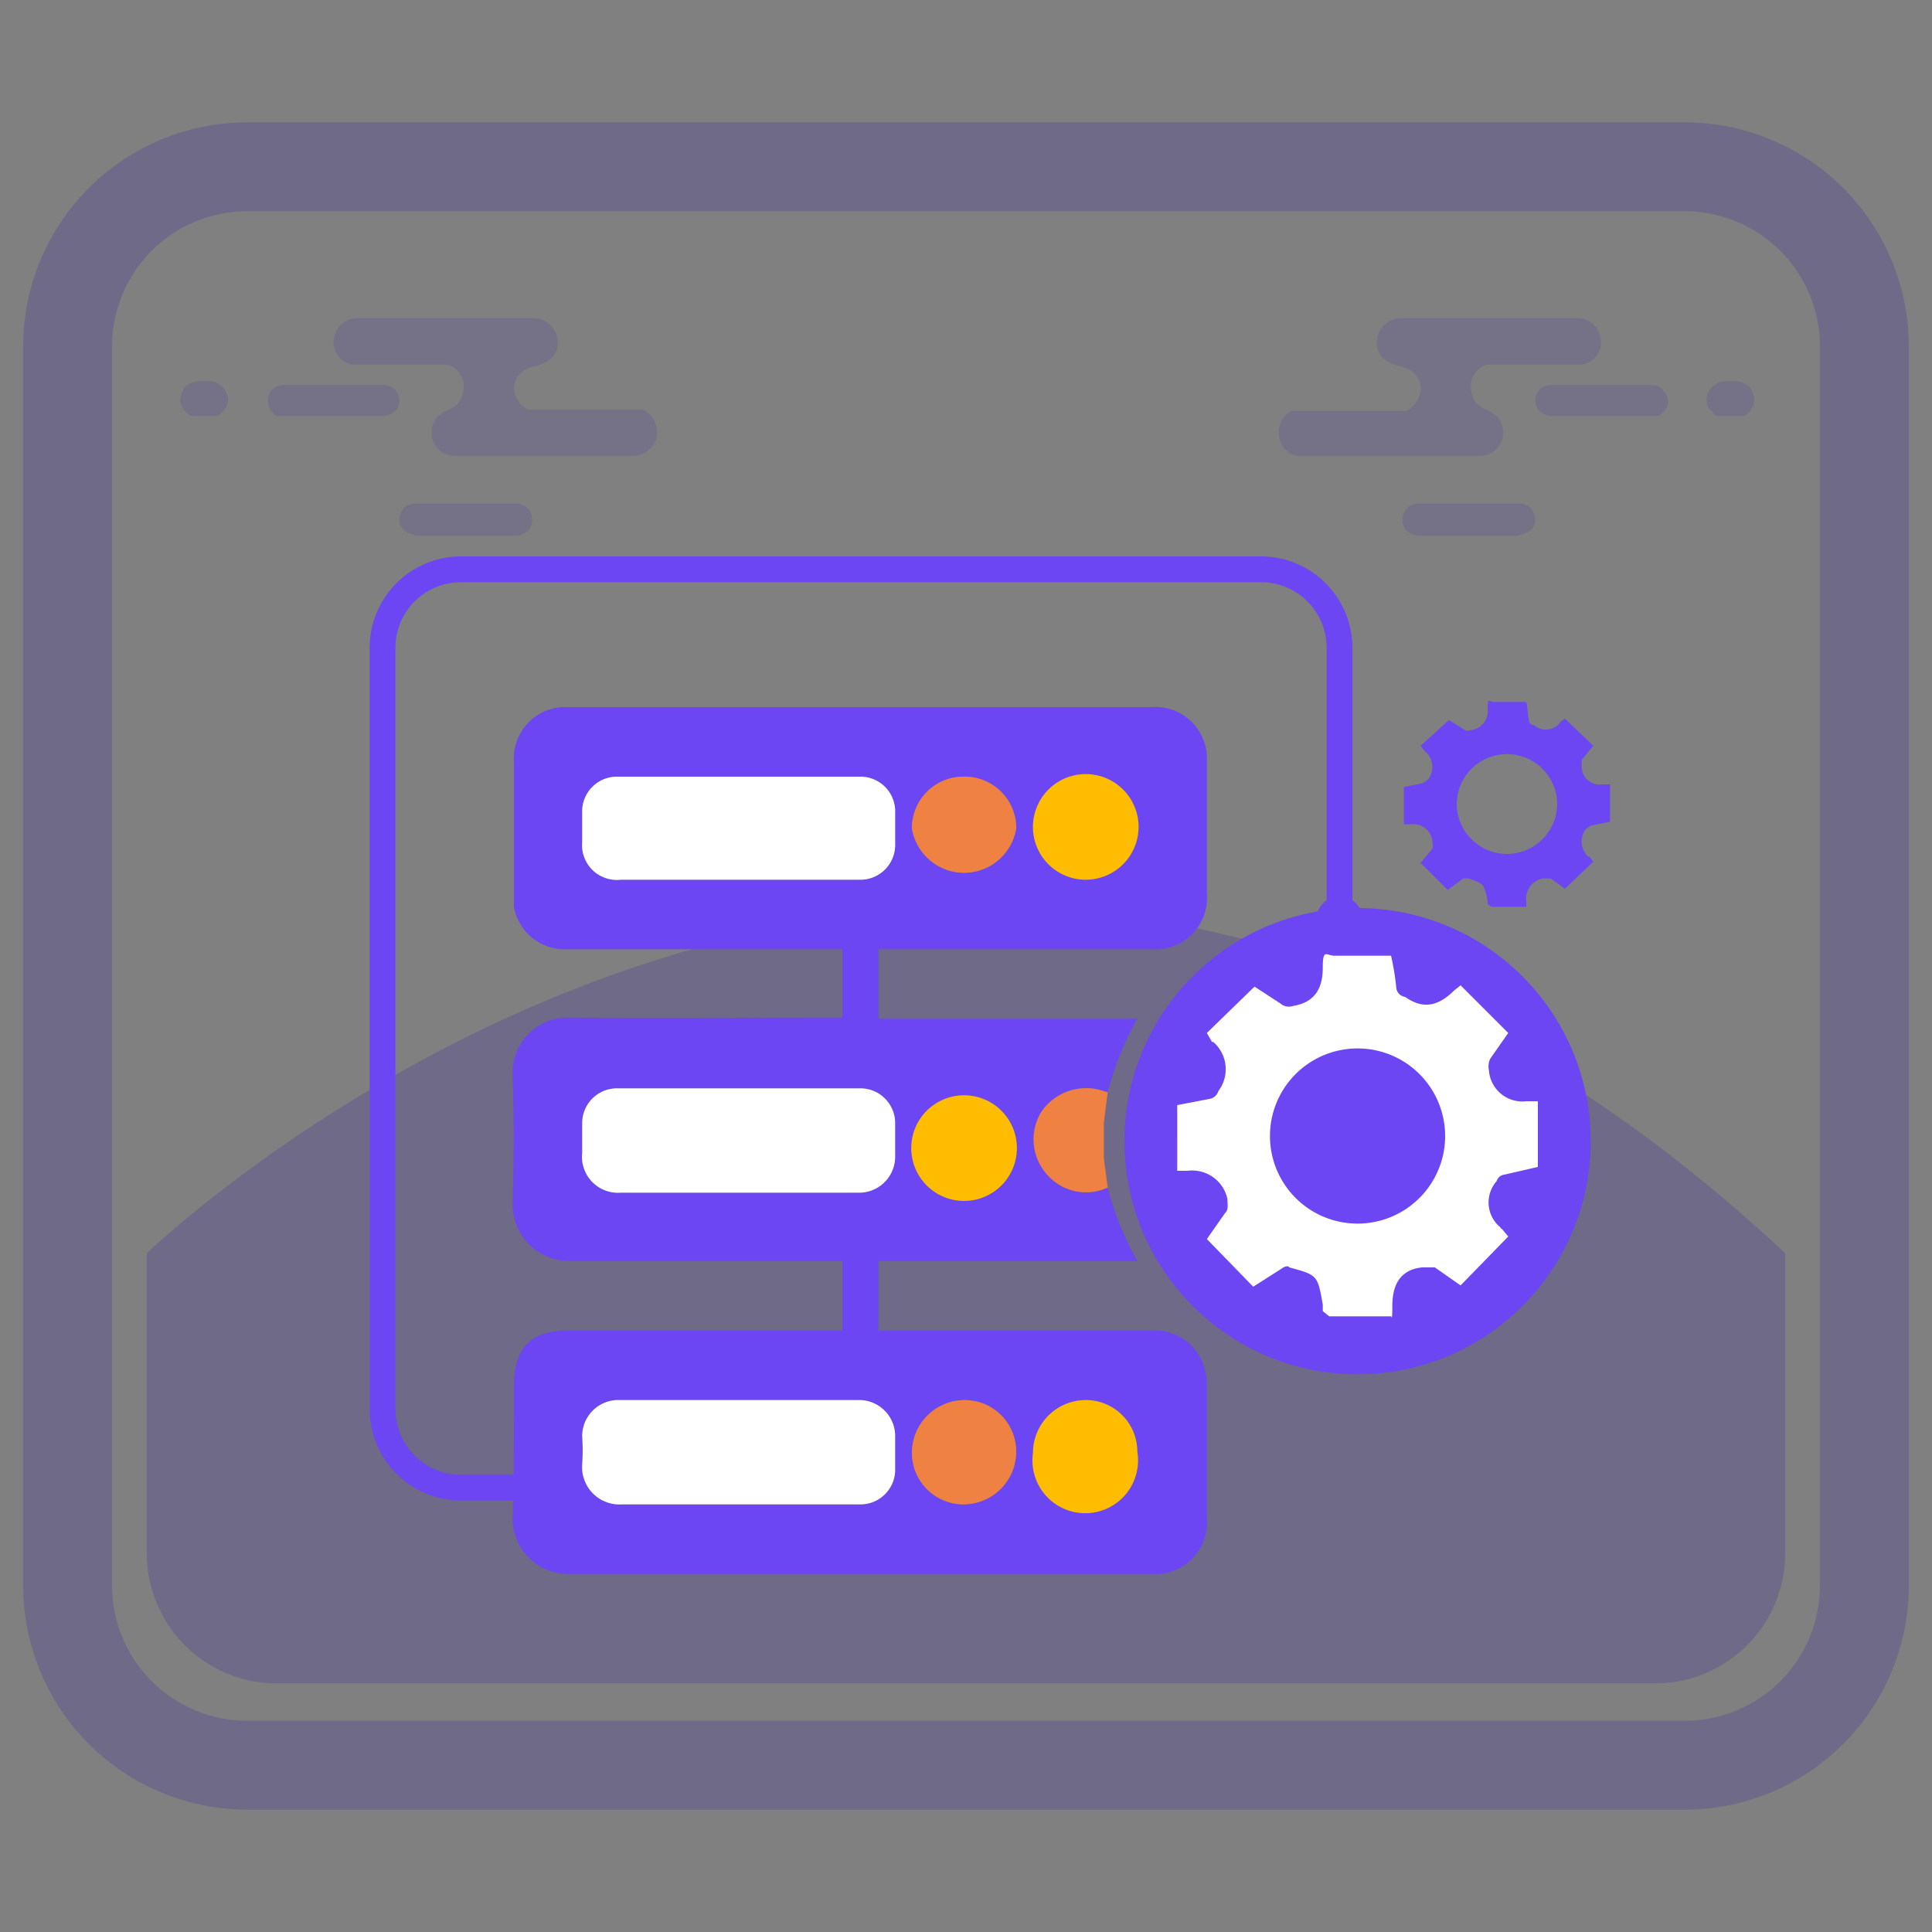 <svg id="Layer_1" data-name="Layer 1" xmlns="http://www.w3.org/2000/svg" viewBox="0 0 150 150"><rect x="0" y="0" width="150" height="150" fill="#808080" stroke="none"/><defs><style>.cls-1{opacity:0.24;}.cls-2,.cls-3{fill:#3a24a2;}.cls-3{fill-rule:evenodd;opacity:0.16;}.cls-4{fill:#6b46f2;}.cls-5{fill:#fff;}.cls-6{fill:#ef8142;}.cls-7{fill:#ffbc00;}.cls-8{fill:none;stroke:#6b46f2;stroke-miterlimit:10;stroke-width:2px;}</style></defs><g class="cls-1"><path class="cls-2" d="M130.8,9.5H19.2A17.4,17.4,0,0,0,1.8,26.9v96.2a17.4,17.4,0,0,0,17.4,17.4H130.8a17.4,17.4,0,0,0,17.4-17.4V26.9A17.4,17.4,0,0,0,130.8,9.5ZM8.7,26.9A10.5,10.5,0,0,1,19.2,16.4H130.8a10.5,10.5,0,0,1,10.5,10.5v96.2a10.5,10.5,0,0,1-10.5,10.5H19.2A10.5,10.5,0,0,1,8.7,123.1Z"/><path class="cls-2" d="M138.6,97.3v23.3a10.1,10.1,0,0,1-10.1,10.1H21.5a10.1,10.1,0,0,1-10.1-10.1V97.3C13.1,95.7,74.7,37.6,138.6,97.3Z"/></g><path class="cls-3" d="M99.3,33.6a1.7,1.7,0,0,0,1.8,1.8h13.8a1.8,1.8,0,0,0,1.8-1.8,1.9,1.9,0,0,0-.5-1.3l-.6-.4a2.8,2.8,0,0,1-.9-.5,2.1,2.1,0,0,1-.5-1.3,1.7,1.7,0,0,1,1.3-1.8h7.4a1.8,1.8,0,0,0,1.4-1.7,1.9,1.9,0,0,0-.5-1.3,1.8,1.8,0,0,0-1.3-.6H108.7a1.9,1.9,0,0,0-1.8,1.9,1.6,1.6,0,0,0,.9,1.5c.6.4,1.4.3,1.9.8a1.6,1.6,0,0,1,.6,1.3,2,2,0,0,1-1.1,1.7h-8.9A1.8,1.8,0,0,0,99.3,33.6Z"/><path class="cls-3" d="M132.5,31a1.2,1.2,0,0,0,.5,1c.1.2.2.3.4.3h2a1.5,1.5,0,0,0,.8-1.3,2.1,2.1,0,0,0-.4-1,1.8,1.8,0,0,0-1-.4H134A1.5,1.5,0,0,0,132.5,31Z"/><path class="cls-3" d="M119.2,31a1.2,1.2,0,0,0,.3.9,1.8,1.8,0,0,0,.9.4h8.3a1.3,1.3,0,0,0,.8-1.2,1.2,1.2,0,0,0-.4-.8,1,1,0,0,0-.9-.4h-7.8A1.2,1.2,0,0,0,119.2,31Z"/><path class="cls-3" d="M108.9,40.3a1.2,1.2,0,0,0,.3.9,1.8,1.8,0,0,0,.9.4h7.8l.5-.2a1.1,1.1,0,0,0,.8-1.1,1.8,1.8,0,0,0-.4-.9,1.2,1.2,0,0,0-.9-.3h-7.8A1.2,1.2,0,0,0,108.9,40.3Z"/><path class="cls-3" d="M51,33.6a1.6,1.6,0,0,1-.6,1.3,1.9,1.9,0,0,1-1.3.5H35.3a1.8,1.8,0,0,1-1.8-1.8,1.9,1.9,0,0,1,.5-1.3l.6-.4a2.8,2.8,0,0,0,.9-.5,2.1,2.1,0,0,0,.5-1.3,1.7,1.7,0,0,0-1.3-1.8H27.3a1.8,1.8,0,0,1-1.4-1.7,1.9,1.9,0,0,1,.5-1.3,1.8,1.8,0,0,1,1.3-.6H41.5a1.9,1.9,0,0,1,1.8,1.9,1.6,1.6,0,0,1-.9,1.5c-.6.4-1.4.3-1.9.8a1.6,1.6,0,0,0-.6,1.3A2,2,0,0,0,41,31.8h8.9A1.9,1.9,0,0,1,51,33.6Z"/><path class="cls-3" d="M17.7,31a1.2,1.2,0,0,1-.5,1c-.1.2-.2.3-.4.3H14.9A1.4,1.4,0,0,1,14,31a2.1,2.1,0,0,1,.4-1,2.1,2.1,0,0,1,1-.4h.8A1.5,1.5,0,0,1,17.7,31Z"/><path class="cls-3" d="M31,31a1.2,1.2,0,0,1-.3.9,1.8,1.8,0,0,1-.9.4H21.5a1.4,1.4,0,0,1-.7-1.2,1.1,1.1,0,0,1,.3-.8,1.1,1.1,0,0,1,.9-.4h7.8A1.2,1.2,0,0,1,31,31Z"/><path class="cls-3" d="M41.3,40.3a1.2,1.2,0,0,1-.3.9,1.8,1.8,0,0,1-.9.4H32.3l-.5-.2a1.1,1.1,0,0,1-.8-1.1,1.8,1.8,0,0,1,.4-.9,1.2,1.2,0,0,1,.9-.3h7.8A1.2,1.2,0,0,1,41.3,40.3Z"/><path class="cls-4" d="M112.4,69.1,110.3,67l.9-1.1c.1-.2,0-.4,0-.7a1.5,1.5,0,0,0-1.7-1.2H109V61.1l1.5-.3.4-.3a1.6,1.6,0,0,0-.3-2.2h0l-.3-.4,2.2-2,1.1.7c.1.1.4.2.5.1a1.5,1.5,0,0,0,1.4-1.7c0-.9.1-.5.5-.5h2.5c.1.4.1.9.2,1.4a.4.4,0,0,0,.4.4,1.4,1.4,0,0,0,2.1-.3l.3-.2,2.2,2.1-.9,1.1v.5a1.4,1.4,0,0,0,1.6,1.4h.6v2.9l-1.5.3-.4.3a1.6,1.6,0,0,0,.2,2.1h.1l.3.4L121.5,69l-1.1-.8h-.6a1.6,1.6,0,0,0-1.3,1.8v.4h-2.7l-.3-.2v-.3c-.3-1.3-.3-1.3-1.5-1.7h-.4Zm8.5-6.6a3.9,3.9,0,0,0-7.8-.1h0a3.9,3.9,0,0,0,7.8,0Z"/><circle class="cls-4" cx="105.4" cy="88.6" r="18.1"/><path class="cls-4" d="M88.3,97.9H68.2v5.4H89.5a4,4,0,0,1,4.1,3.3,3.4,3.4,0,0,1,.1,1v10.3a4,4,0,0,1-4.3,4.3H44.2a4.3,4.3,0,0,1-4.4-4.4c.1-3.4.1-6.7.1-10.1s1.6-4.4,4.3-4.4H65.4V97.9h-21a4.4,4.4,0,0,1-4.6-4.6c.1-3.3.1-6.5,0-9.8a4.3,4.3,0,0,1,4.5-4.5c6.7.1,13.4,0,20.1,0h1V73.7H44a4,4,0,0,1-4.1-3.3V59.2a4,4,0,0,1,4.2-4.3H89.4a4,4,0,0,1,4.3,4.2V69.4a4,4,0,0,1-4.3,4.3H68.2v5.4H88.3A23.5,23.5,0,0,0,86,84.8l-.7-.2a4.2,4.2,0,0,0-4.5,1.8,4.1,4.1,0,0,0,.5,4.8,4,4,0,0,0,4.7,1A23.5,23.5,0,0,0,88.3,97.9Zm-31-29.6h9.4a2.7,2.7,0,0,0,2.8-2.7V62.9a2.7,2.7,0,0,0-2.7-2.6H47.9a2.7,2.7,0,0,0-2.7,2.6v2.5a2.7,2.7,0,0,0,3,2.9Zm0,24.3h9.3a2.8,2.8,0,0,0,2.9-2.8V87.2a2.7,2.7,0,0,0-2.8-2.7H48a2.7,2.7,0,0,0-2.8,2.7v2.3a2.8,2.8,0,0,0,3,3.1Zm.1,24.2h9.3a2.7,2.7,0,0,0,2.8-2.8v-2.6a2.8,2.8,0,0,0-2.7-2.7H47.9a2.8,2.8,0,0,0-2.7,2.8,16.2,16.2,0,0,1,0,2.2,2.9,2.9,0,0,0,3.1,3.1ZM78.9,64.3a4,4,0,0,0-4-4,4,4,0,0,0-4.1,4,4.1,4.1,0,0,0,8.1,0Zm0,24.2a4.1,4.1,0,0,0-8.1,0,4.1,4.1,0,1,0,8.1,0Zm0,24.2a4,4,0,0,0-4-4,4.1,4.1,0,0,0-4.1,4.1,4,4,0,0,0,4,4A4.1,4.1,0,0,0,78.9,112.7Zm5.4-44.4a4,4,0,1,0-4.1-4A4.1,4.1,0,0,0,84.3,68.3Zm4,44.4a4,4,0,0,0-4-4,4.1,4.1,0,0,0-.1,8.1A4.1,4.1,0,0,0,88.3,112.7Z"/><path class="cls-5" d="M57.3,68.3H48.2a2.7,2.7,0,0,1-3-2.9V62.9a2.7,2.7,0,0,1,2.7-2.6H66.8a2.7,2.7,0,0,1,2.7,2.6v2.7a2.7,2.7,0,0,1-2.8,2.7Z"/><path class="cls-5" d="M57.3,92.6H48.2a2.8,2.8,0,0,1-3-3.1V87.2A2.7,2.7,0,0,1,48,84.5H66.7a2.7,2.7,0,0,1,2.8,2.7v2.6a2.8,2.8,0,0,1-2.9,2.8Z"/><path class="cls-5" d="M57.4,116.8H48.3a2.9,2.9,0,0,1-3.1-3.1,16.2,16.2,0,0,0,0-2.2,2.8,2.8,0,0,1,2.7-2.8H66.8a2.8,2.8,0,0,1,2.7,2.7V114a2.7,2.7,0,0,1-2.8,2.8Z"/><path class="cls-6" d="M78.9,64.3a4.1,4.1,0,0,1-8.1,0,4,4,0,0,1,4.1-4A4,4,0,0,1,78.9,64.3Z"/><path class="cls-7" d="M78.9,88.5a4.1,4.1,0,1,1-8.1,0,4.1,4.1,0,0,1,8.1,0Z"/><path class="cls-6" d="M78.9,112.7a4.1,4.1,0,0,1-4.1,4.1,4,4,0,0,1-4-4,4.1,4.1,0,0,1,4.1-4.1A4,4,0,0,1,78.9,112.7Z"/><path class="cls-7" d="M84.3,68.3a4.1,4.1,0,0,1-4.1-4,4.1,4.1,0,1,1,4.1,4Z"/><path class="cls-7" d="M88.3,112.7a4.1,4.1,0,1,1-8.1.1,4.1,4.1,0,0,1,4.1-4.1A4,4,0,0,1,88.3,112.7Z"/><path class="cls-6" d="M86,84.8l-.3,2.4v2.7l.3,2.3a4,4,0,0,1-4.7-1,4.1,4.1,0,0,1-.5-4.8,4.2,4.2,0,0,1,4.5-1.8Z"/><path class="cls-4" d="M102.2,71.4a1.8,1.8,0,1,1,3.6,0"/><path class="cls-8" d="M39.9,115.5H35.8a6.1,6.1,0,0,1-6.1-6.1V50.3a6.1,6.1,0,0,1,6.1-6.1H97.9a6.1,6.1,0,0,1,6.1,6.1V70.5"/><path class="cls-5" d="M97.3,99.9l-3.6-3.7,1.4-2c.3-.3.2-.6.2-1.1a2.8,2.8,0,0,0-3.1-2.2h-.8V85.8l2.6-.5a.9.9,0,0,0,.6-.6,2.8,2.8,0,0,0-.4-3.8h-.1l-.4-.7,3.7-3.6,2,1.3a1,1,0,0,0,1,.2c1.8-.3,2.3-1.5,2.3-3s.3-.9.9-.9H108a20,20,0,0,1,.4,2.4.8.8,0,0,0,.7.8c1.4,1,2.6.7,3.8-.5l.5-.4,3.7,3.7-1.4,2a1.4,1.4,0,0,0-.1.9,2.6,2.6,0,0,0,2.9,2.4h.9v5.1l-2.6.6a.7.7,0,0,0-.6.5,2.5,2.5,0,0,0,.3,3.6.1.1,0,0,0,.1.1l.5.6-3.7,3.8-2-1.4h-1c-1.8.2-2.3,1.5-2.3,3s-.1.6-.1.8h-4.8l-.5-.4v-.5c-.4-2.3-.4-2.3-2.6-2.9-.1-.2-.5,0-.6.1Zm14.9-11.7a6.8,6.8,0,0,0-13.6,0h0a6.8,6.8,0,1,0,13.6,0Z"/></svg>